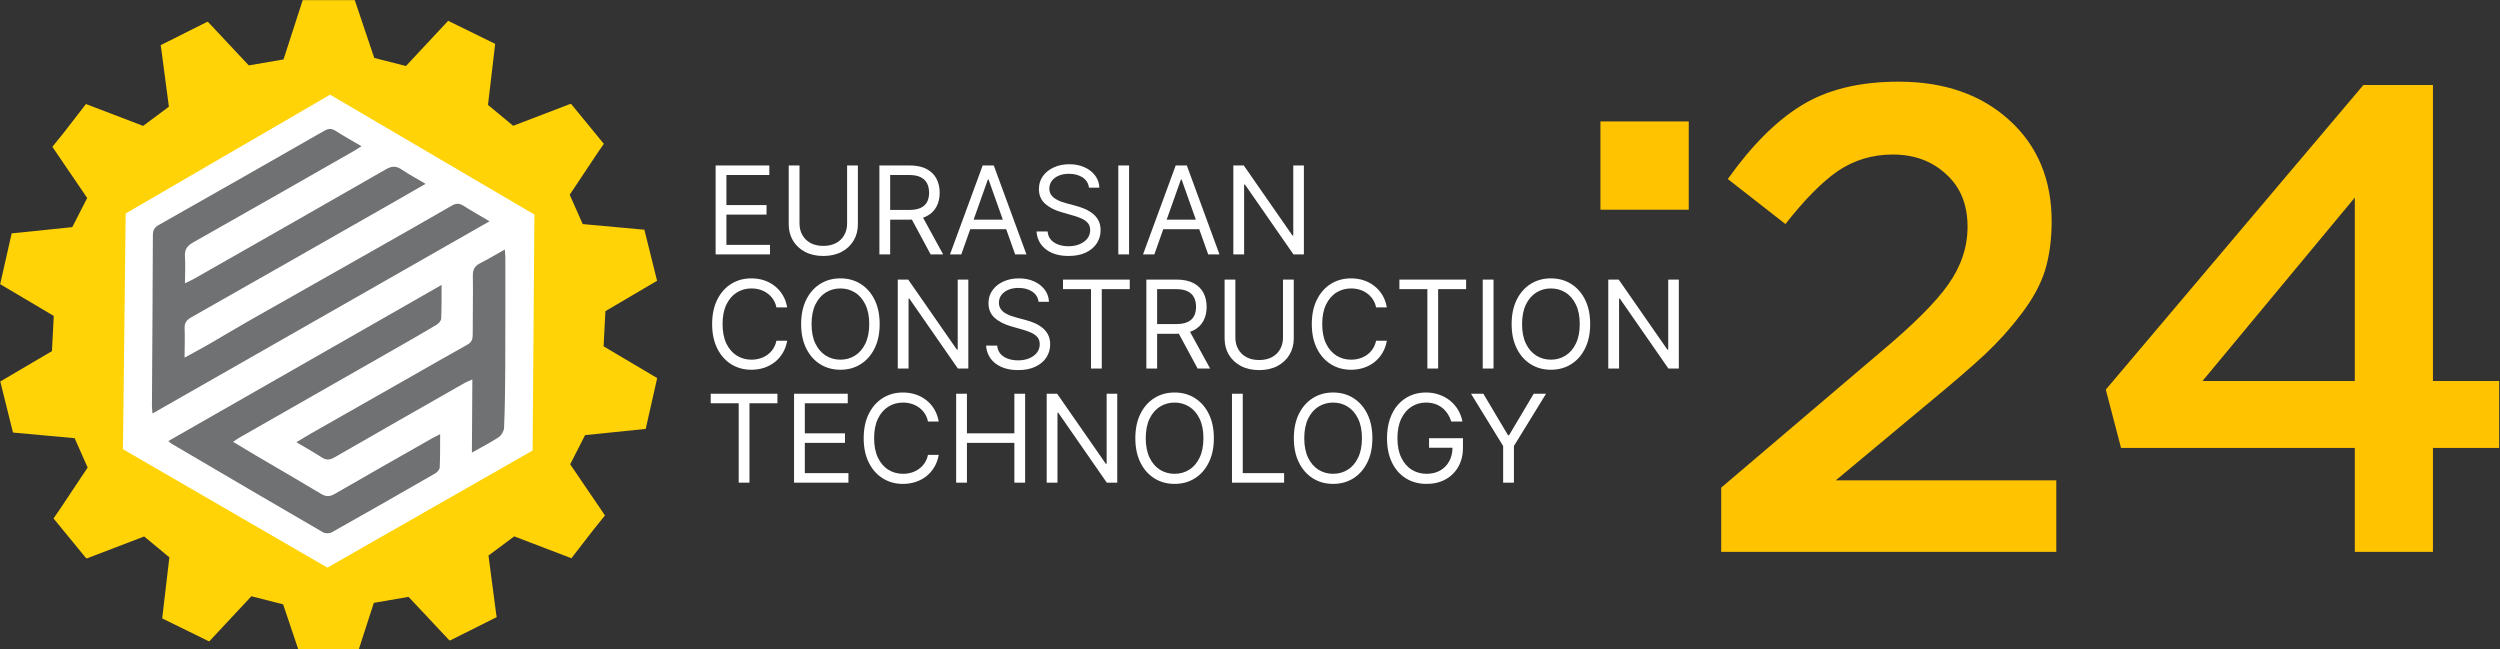 <?xml version="1.0" encoding="UTF-8"?> <svg xmlns="http://www.w3.org/2000/svg" viewBox="0 0 231 60" fill="none"><rect x="0" y="0" width="231" height="60" fill="#333333" stroke="none"/> <path d="M59.663 39.63C60.017 38.064 60.37 36.499 60.724 34.935C59.073 33.957 57.423 32.979 55.772 32.002C55.828 30.918 55.884 29.833 55.94 28.75C57.531 27.814 59.123 26.879 60.714 25.943C60.323 24.371 59.931 22.798 59.54 21.226C57.641 21.052 55.743 20.879 53.844 20.705C53.443 19.801 53.042 18.898 52.641 17.994C53.499 16.705 54.357 15.416 55.216 14.127C55.409 13.849 55.602 13.571 55.795 13.292C54.79 12.066 53.785 10.839 52.78 9.614C52.772 9.617 52.763 9.621 52.753 9.624C52.744 9.614 52.735 9.602 52.726 9.592C50.957 10.269 49.188 10.947 47.418 11.624C46.643 10.981 45.866 10.339 45.09 9.696C45.311 7.816 45.532 5.935 45.754 4.053C44.306 3.344 42.859 2.634 41.411 1.923C40.112 3.315 38.811 4.708 37.511 6.1C36.534 5.851 35.557 5.602 34.58 5.353C33.98 3.574 33.382 1.794 32.782 0.014C31.177 0.014 29.573 0.014 27.969 0.014C27.379 1.839 26.789 3.665 26.198 5.491C25.128 5.675 24.059 5.859 22.989 6.043C21.726 4.697 20.463 3.352 19.2 2.005C19.169 2.02 19.139 2.036 19.108 2.051C19.105 2.047 19.102 2.045 19.099 2.041C17.681 2.751 16.264 3.461 14.847 4.172C14.866 4.299 14.885 4.425 14.905 4.553C15.138 6.322 15.371 8.092 15.604 9.86C15.599 9.865 15.593 9.869 15.587 9.874C14.8 10.46 14.013 11.045 13.225 11.632C11.464 10.959 9.703 10.285 7.942 9.613C7.267 10.485 6.593 11.357 5.918 12.229C5.558 12.675 5.2 13.121 4.84 13.566C5.911 15.141 6.982 16.716 8.055 18.292C7.596 19.19 7.139 20.089 6.68 20.987C4.813 21.179 2.944 21.371 1.077 21.564C0.723 23.129 0.37 24.694 0.016 26.258C1.667 27.236 3.317 28.214 4.968 29.191C4.912 30.275 4.856 31.36 4.8 32.443C3.209 33.379 1.617 34.314 0.026 35.25C0.417 36.822 0.809 38.395 1.2 39.967C3.098 40.141 4.997 40.315 6.896 40.488C7.297 41.392 7.698 42.295 8.099 43.199C7.241 44.488 6.383 45.777 5.524 47.066C5.331 47.345 5.138 47.622 4.945 47.901C5.95 49.128 6.955 50.354 7.959 51.58C7.968 51.576 7.977 51.572 7.987 51.569C7.996 51.58 8.005 51.591 8.014 51.601C9.783 50.924 11.552 50.246 13.321 49.569C14.097 50.212 14.874 50.854 15.65 51.497C15.429 53.377 15.207 55.258 14.986 57.14C16.434 57.849 17.881 58.559 19.328 59.27C20.628 57.878 21.929 56.485 23.228 55.093C24.205 55.342 25.183 55.591 26.16 55.84C26.76 57.619 27.358 59.399 27.958 61.179C29.563 61.179 31.167 61.179 32.771 61.179C33.361 59.354 33.951 57.528 34.542 55.702C35.611 55.518 36.681 55.334 37.75 55.15C39.014 56.496 40.277 57.842 41.54 59.188C41.571 59.173 41.601 59.157 41.632 59.142C41.635 59.146 41.638 59.148 41.641 59.152C43.059 58.442 44.476 57.732 45.893 57.022C45.874 56.895 45.855 56.767 45.835 56.64C45.602 54.871 45.37 53.101 45.136 51.333C45.141 51.328 45.147 51.324 45.153 51.319C45.94 50.733 46.727 50.148 47.515 49.561C49.275 50.234 51.037 50.908 52.798 51.58C53.473 50.708 54.147 49.836 54.822 48.964C55.181 48.518 55.54 48.072 55.9 47.627C54.829 46.052 53.757 44.477 52.685 42.901C53.144 42.003 53.601 41.104 54.06 40.206C55.928 40.014 57.796 39.822 59.663 39.63Z" fill="#FFD305"></path> <path d="M11.362 41.508L11.612 19.723L30.502 8.749L49.38 19.827L49.214 41.627L30.25 52.448L11.362 41.508Z" fill="white"></path> <path d="M17.053 33.044C17.891 32.584 18.599 32.209 19.293 31.81C20.533 31.095 21.757 30.352 23.002 29.644C26.867 27.447 30.741 25.264 34.608 23.072C36.988 21.723 39.369 20.376 41.736 19.005C42.129 18.777 42.433 18.762 42.815 19.007C43.556 19.48 44.323 19.91 45.231 20.447C34.813 26.388 24.5 32.27 14.088 38.208C14.064 37.849 14.037 37.648 14.039 37.448C14.069 32.207 14.108 26.965 14.126 21.724C14.127 21.272 14.272 21.012 14.667 20.789C19.771 17.9 24.87 15.001 29.96 12.086C30.362 11.856 30.651 11.86 31.031 12.105C31.766 12.579 32.534 13.001 33.402 13.511C33.06 13.723 32.837 13.873 32.604 14.005C27.69 16.808 22.781 19.616 17.854 22.395C17.302 22.707 17.044 23.047 17.09 23.697C17.146 24.476 17.094 25.262 17.089 26.172C17.434 26.005 17.682 25.903 17.913 25.77C23.836 22.399 29.763 19.034 35.672 15.637C36.218 15.323 36.615 15.328 37.119 15.667C37.785 16.117 38.498 16.498 39.323 16.986C38.179 17.643 37.15 18.239 36.118 18.828C29.974 22.329 23.832 25.831 17.679 29.316C17.242 29.563 17.038 29.832 17.059 30.346C17.094 31.193 17.059 32.041 17.053 33.044Z" fill="#707173"></path> <path d="M40.669 40.115C40.662 41.254 40.68 42.227 40.63 43.195C40.621 43.389 40.395 43.638 40.203 43.748C37.031 45.576 33.851 47.391 30.658 49.183C30.447 49.301 30.054 49.305 29.848 49.186C25.178 46.476 20.522 43.741 15.865 41.007C15.787 40.961 15.722 40.893 15.553 40.754C23.937 35.964 32.27 31.202 40.803 26.327C40.796 27.526 40.814 28.492 40.763 29.453C40.753 29.649 40.526 29.896 40.335 30.01C39.045 30.78 37.74 31.525 36.436 32.27C31.653 35.001 26.866 37.729 22.082 40.46C21.928 40.548 21.787 40.659 21.54 40.827C22.304 41.285 22.985 41.701 23.674 42.106C25.672 43.28 27.681 44.435 29.665 45.632C30.124 45.909 30.47 45.904 30.93 45.637C33.899 43.92 36.884 42.23 39.864 40.534C40.077 40.412 40.301 40.305 40.669 40.115Z" fill="#707173"></path> <path d="M43.603 41.819C43.618 39.466 43.631 37.324 43.645 35.065C43.348 35.197 43.138 35.269 42.948 35.377C38.923 37.671 34.897 39.962 30.883 42.274C30.47 42.511 30.148 42.53 29.745 42.272C29.012 41.8 28.249 41.373 27.385 40.859C27.918 40.541 28.343 40.277 28.778 40.03C31.858 38.277 34.939 36.527 38.02 34.776C39.744 33.796 41.463 32.804 43.196 31.839C43.58 31.626 43.679 31.348 43.679 30.939C43.674 29.111 43.72 27.282 43.691 25.455C43.682 24.881 43.885 24.566 44.374 24.318C45.111 23.944 45.821 23.516 46.646 23.054C46.668 23.389 46.694 23.609 46.694 23.83C46.694 27.279 46.7 30.728 46.684 34.178C46.677 35.96 46.65 37.744 46.576 39.525C46.564 39.826 46.337 40.222 46.086 40.39C45.345 40.883 44.543 41.287 43.603 41.819Z" fill="#707173"></path> <path d="M66.124 23.507V15.287H71.085V16.17H67.12V18.948H70.828V19.831H67.12V22.624H71.149V23.507H66.124ZM78.273 15.287H79.269V20.73C79.269 21.292 79.136 21.793 78.871 22.235C78.609 22.674 78.239 23.02 77.76 23.274C77.281 23.526 76.719 23.652 76.074 23.652C75.429 23.652 74.867 23.526 74.388 23.274C73.909 23.02 73.537 22.674 73.272 22.235C73.01 21.793 72.879 21.292 72.879 20.73V15.287H73.874V20.65C73.874 21.051 73.963 21.408 74.139 21.721C74.316 22.032 74.567 22.276 74.894 22.456C75.223 22.632 75.616 22.721 76.074 22.721C76.531 22.721 76.925 22.632 77.254 22.456C77.583 22.276 77.835 22.032 78.008 21.721C78.185 21.408 78.273 21.051 78.273 20.65V15.287ZM81.256 23.507V15.287H84.034C84.676 15.287 85.203 15.397 85.615 15.616C86.027 15.833 86.332 16.132 86.53 16.512C86.729 16.891 86.827 17.324 86.827 17.808C86.827 18.292 86.729 18.722 86.53 19.096C86.332 19.471 86.029 19.765 85.619 19.979C85.21 20.191 84.687 20.296 84.05 20.296H81.802V19.397H84.018C84.457 19.397 84.81 19.333 85.077 19.205C85.348 19.076 85.543 18.894 85.664 18.659C85.787 18.421 85.848 18.137 85.848 17.808C85.848 17.479 85.787 17.191 85.664 16.945C85.54 16.699 85.344 16.509 85.074 16.375C84.803 16.239 84.446 16.17 84.002 16.17H82.252V23.507H81.256ZM85.126 19.815L87.148 23.507H85.992L84.002 19.815H85.126ZM88.823 23.507H87.78L90.798 15.287H91.825L94.843 23.507H93.8L91.344 16.588H91.279L88.823 23.507ZM89.208 20.296H93.415V21.179H89.208V20.296ZM100.62 17.342C100.571 16.936 100.375 16.62 100.033 16.395C99.691 16.17 99.271 16.058 98.773 16.058C98.409 16.058 98.091 16.117 97.818 16.235C97.548 16.352 97.336 16.514 97.183 16.72C97.034 16.926 96.959 17.16 96.959 17.423C96.959 17.642 97.011 17.831 97.116 17.989C97.222 18.144 97.359 18.274 97.525 18.378C97.691 18.48 97.864 18.564 98.047 18.631C98.228 18.695 98.396 18.747 98.549 18.787L99.384 19.012C99.597 19.068 99.835 19.146 100.098 19.245C100.362 19.344 100.615 19.479 100.856 19.65C101.099 19.819 101.3 20.035 101.458 20.3C101.616 20.565 101.695 20.89 101.695 21.276C101.695 21.72 101.578 22.121 101.345 22.48C101.115 22.838 100.778 23.123 100.334 23.335C99.893 23.546 99.356 23.652 98.725 23.652C98.136 23.652 97.626 23.557 97.196 23.367C96.767 23.177 96.431 22.912 96.184 22.572C95.94 22.232 95.803 21.838 95.771 21.388H96.798C96.825 21.698 96.929 21.955 97.111 22.159C97.296 22.359 97.529 22.509 97.81 22.608C98.093 22.705 98.399 22.753 98.725 22.753C99.105 22.753 99.446 22.691 99.748 22.568C100.051 22.442 100.29 22.268 100.467 22.046C100.643 21.822 100.732 21.559 100.732 21.26C100.732 20.987 100.656 20.765 100.503 20.593C100.351 20.422 100.15 20.283 99.901 20.176C99.652 20.069 99.384 19.975 99.094 19.895L98.083 19.606C97.44 19.421 96.932 19.158 96.557 18.815C96.183 18.473 95.996 18.025 95.996 17.471C95.996 17.01 96.12 16.609 96.369 16.267C96.62 15.921 96.958 15.654 97.38 15.464C97.806 15.271 98.28 15.175 98.805 15.175C99.335 15.175 99.806 15.27 100.218 15.46C100.63 15.647 100.956 15.904 101.197 16.231C101.441 16.557 101.569 16.928 101.582 17.342H100.62ZM104.326 15.287V23.507H103.332V15.287H104.326ZM106.66 23.507H105.616L108.635 15.287H109.662L112.68 23.507H111.637L109.18 16.588H109.116L106.66 23.507ZM107.045 20.296H111.251V21.179H107.045V20.296ZM120.479 15.287V23.507H119.515L115.036 17.053H114.956V23.507H113.96V15.287H114.924L119.419 21.757H119.499V15.287H120.479Z" fill="white"></path> <path d="M72.737 28.402H71.742C71.683 28.115 71.58 27.864 71.433 27.647C71.288 27.43 71.112 27.248 70.903 27.101C70.697 26.951 70.468 26.839 70.216 26.764C69.965 26.689 69.703 26.652 69.43 26.652C68.932 26.652 68.481 26.777 68.077 27.029C67.676 27.28 67.356 27.651 67.118 28.141C66.882 28.63 66.765 29.231 66.765 29.943C66.765 30.655 66.882 31.255 67.118 31.745C67.356 32.235 67.676 32.605 68.077 32.857C68.481 33.108 68.932 33.234 69.43 33.234C69.703 33.234 69.965 33.196 70.216 33.121C70.468 33.047 70.697 32.936 70.903 32.788C71.112 32.639 71.288 32.455 71.433 32.239C71.58 32.019 71.683 31.768 71.742 31.484H72.737C72.662 31.904 72.526 32.28 72.327 32.612C72.13 32.944 71.883 33.226 71.589 33.459C71.295 33.689 70.964 33.864 70.598 33.985C70.234 34.105 69.844 34.165 69.43 34.165C68.729 34.165 68.105 33.994 67.559 33.652C67.013 33.309 66.584 32.822 66.271 32.191C65.958 31.559 65.801 30.81 65.801 29.943C65.801 29.076 65.958 28.327 66.271 27.695C66.584 27.064 67.013 26.577 67.559 26.234C68.105 25.892 68.729 25.721 69.43 25.721C69.844 25.721 70.234 25.781 70.598 25.901C70.964 26.022 71.295 26.198 71.589 26.431C71.883 26.661 72.13 26.942 72.327 27.274C72.526 27.603 72.662 27.979 72.737 28.402ZM81.281 29.943C81.281 30.81 81.124 31.559 80.812 32.191C80.498 32.822 80.069 33.309 79.523 33.652C78.977 33.994 78.354 34.165 77.653 34.165C76.952 34.165 76.328 33.994 75.782 33.652C75.236 33.309 74.807 32.822 74.494 32.191C74.181 31.559 74.024 30.81 74.024 29.943C74.024 29.076 74.181 28.327 74.494 27.695C74.807 27.064 75.236 26.577 75.782 26.234C76.328 25.892 76.952 25.721 77.653 25.721C78.354 25.721 78.977 25.892 79.523 26.234C80.069 26.577 80.498 27.064 80.812 27.695C81.124 28.327 81.281 29.076 81.281 29.943ZM80.318 29.943C80.318 29.231 80.199 28.63 79.961 28.141C79.725 27.651 79.405 27.28 79.001 27.029C78.6 26.777 78.15 26.652 77.653 26.652C77.155 26.652 76.704 26.777 76.3 27.029C75.899 27.28 75.579 27.651 75.341 28.141C75.105 28.63 74.988 29.231 74.988 29.943C74.988 30.655 75.105 31.255 75.341 31.745C75.579 32.235 75.899 32.605 76.3 32.857C76.704 33.108 77.155 33.234 77.653 33.234C78.15 33.234 78.6 33.108 79.001 32.857C79.405 32.605 79.725 32.235 79.961 31.745C80.199 31.255 80.318 30.655 80.318 29.943ZM89.473 25.833V34.053H88.509L84.03 27.599H83.95V34.053H82.955V25.833H83.918L88.413 32.303H88.493V25.833H89.473ZM95.96 27.888C95.911 27.481 95.717 27.165 95.373 26.941C95.032 26.716 94.611 26.604 94.114 26.604C93.749 26.604 93.431 26.662 93.159 26.78C92.888 26.898 92.676 27.06 92.524 27.266C92.375 27.472 92.3 27.706 92.3 27.968C92.3 28.188 92.352 28.376 92.456 28.534C92.563 28.689 92.699 28.819 92.865 28.923C93.032 29.025 93.205 29.109 93.387 29.176C93.569 29.24 93.736 29.293 93.889 29.333L94.724 29.558C94.938 29.614 95.176 29.691 95.438 29.79C95.703 29.889 95.956 30.024 96.197 30.196C96.44 30.364 96.641 30.581 96.798 30.846C96.956 31.111 97.036 31.436 97.036 31.821C97.036 32.266 96.919 32.667 96.687 33.025C96.456 33.384 96.119 33.669 95.675 33.88C95.233 34.092 94.697 34.197 94.065 34.197C93.477 34.197 92.967 34.102 92.536 33.912C92.109 33.722 91.771 33.458 91.525 33.118C91.281 32.778 91.144 32.383 91.111 31.934H92.138C92.166 32.244 92.27 32.501 92.452 32.704C92.637 32.905 92.869 33.055 93.151 33.154C93.434 33.25 93.739 33.298 94.065 33.298C94.445 33.298 94.786 33.237 95.089 33.114C95.391 32.988 95.631 32.814 95.807 32.592C95.984 32.367 96.072 32.105 96.072 31.805C96.072 31.532 95.996 31.31 95.844 31.139C95.691 30.968 95.49 30.829 95.241 30.721C94.993 30.614 94.724 30.521 94.434 30.44L93.423 30.152C92.781 29.967 92.273 29.703 91.898 29.361C91.523 29.018 91.336 28.57 91.336 28.016C91.336 27.556 91.46 27.155 91.709 26.812C91.961 26.467 92.298 26.199 92.72 26.009C93.146 25.817 93.622 25.721 94.145 25.721C94.675 25.721 95.146 25.815 95.559 26.006C95.971 26.193 96.297 26.45 96.537 26.776C96.782 27.102 96.91 27.473 96.923 27.888H95.96ZM98.222 26.716V25.833H104.388V26.716H101.803V34.053H100.808V26.716H98.222ZM105.923 34.053V25.833H108.701C109.344 25.833 109.87 25.943 110.283 26.162C110.694 26.379 111 26.677 111.198 27.057C111.396 27.437 111.494 27.869 111.494 28.353C111.494 28.838 111.396 29.267 111.198 29.642C111 30.016 110.696 30.311 110.286 30.525C109.877 30.736 109.354 30.842 108.717 30.842H106.469V29.943H108.685C109.124 29.943 109.477 29.879 109.745 29.75C110.015 29.622 110.21 29.44 110.33 29.204C110.454 28.966 110.515 28.683 110.515 28.353C110.515 28.024 110.454 27.737 110.33 27.491C110.208 27.244 110.011 27.054 109.741 26.921C109.471 26.784 109.114 26.716 108.669 26.716H106.919V34.053H105.923ZM109.793 30.36L111.816 34.053H110.66L108.669 30.36H109.793ZM118.547 25.833H119.543V31.275C119.543 31.837 119.41 32.339 119.146 32.78C118.883 33.219 118.513 33.566 118.034 33.82C117.555 34.071 116.993 34.197 116.348 34.197C115.703 34.197 115.141 34.071 114.662 33.82C114.184 33.566 113.811 33.219 113.547 32.78C113.284 32.339 113.154 31.837 113.154 31.275V25.833H114.148V31.195C114.148 31.597 114.237 31.954 114.414 32.267C114.59 32.577 114.841 32.822 115.168 33.001C115.497 33.178 115.891 33.266 116.348 33.266C116.806 33.266 117.199 33.178 117.528 33.001C117.858 32.822 118.109 32.577 118.283 32.267C118.459 31.954 118.547 31.597 118.547 31.195V25.833ZM128.145 28.402H127.15C127.091 28.115 126.988 27.864 126.841 27.647C126.696 27.43 126.52 27.248 126.311 27.101C126.105 26.951 125.876 26.839 125.625 26.764C125.374 26.689 125.111 26.652 124.838 26.652C124.34 26.652 123.89 26.777 123.486 27.029C123.084 27.28 122.765 27.651 122.526 28.141C122.291 28.63 122.173 29.231 122.173 29.943C122.173 30.655 122.291 31.255 122.526 31.745C122.765 32.235 123.084 32.605 123.486 32.857C123.89 33.108 124.34 33.234 124.838 33.234C125.111 33.234 125.374 33.196 125.625 33.121C125.876 33.047 126.105 32.936 126.311 32.788C126.52 32.639 126.696 32.455 126.841 32.239C126.988 32.019 127.091 31.768 127.15 31.484H128.145C128.07 31.904 127.934 32.28 127.736 32.612C127.538 32.944 127.291 33.226 126.998 33.459C126.703 33.689 126.373 33.864 126.006 33.985C125.642 34.105 125.253 34.165 124.838 34.165C124.137 34.165 123.513 33.994 122.967 33.652C122.422 33.309 121.992 32.822 121.679 32.191C121.366 31.559 121.21 30.81 121.21 29.943C121.21 29.076 121.366 28.327 121.679 27.695C121.992 27.064 122.422 26.577 122.967 26.234C123.513 25.892 124.137 25.721 124.838 25.721C125.253 25.721 125.642 25.781 126.006 25.901C126.373 26.022 126.703 26.198 126.998 26.431C127.291 26.661 127.538 26.942 127.736 27.274C127.934 27.603 128.07 27.979 128.145 28.402ZM129.304 26.716V25.833H135.469V26.716H132.884V34.053H131.889V26.716H129.304ZM138.001 25.833V34.053H137.005V25.833H138.001ZM146.932 29.943C146.932 30.81 146.776 31.559 146.463 32.191C146.15 32.822 145.72 33.309 145.174 33.652C144.628 33.994 144.005 34.165 143.303 34.165C142.602 34.165 141.979 33.994 141.433 33.652C140.888 33.309 140.458 32.822 140.145 32.191C139.832 31.559 139.675 30.81 139.675 29.943C139.675 29.076 139.832 28.327 140.145 27.695C140.458 27.064 140.888 26.577 141.433 26.234C141.979 25.892 142.602 25.721 143.303 25.721C144.005 25.721 144.628 25.892 145.174 26.234C145.72 26.577 146.15 27.064 146.463 27.695C146.776 28.327 146.932 29.076 146.932 29.943ZM145.969 29.943C145.969 29.231 145.85 28.63 145.612 28.141C145.377 27.651 145.056 27.28 144.653 27.029C144.251 26.777 143.802 26.652 143.303 26.652C142.806 26.652 142.355 26.777 141.951 27.029C141.55 27.28 141.23 27.651 140.992 28.141C140.756 28.63 140.639 29.231 140.639 29.943C140.639 30.655 140.756 31.255 140.992 31.745C141.23 32.235 141.55 32.605 141.951 32.857C142.355 33.108 142.806 33.234 143.303 33.234C143.802 33.234 144.251 33.108 144.653 32.857C145.056 32.605 145.377 32.235 145.612 31.745C145.85 31.255 145.969 30.655 145.969 29.943ZM155.124 25.833V34.053H154.16L149.681 27.599H149.601V34.053H148.605V25.833H149.569L154.064 32.303H154.144V25.833H155.124Z" fill="white"></path> <path d="M65.67 37.262V36.379H71.835V37.262H69.25V44.599H68.255V37.262H65.67ZM73.371 44.599V36.379H78.332V37.262H74.366V40.04H78.075V40.923H74.366V43.716H78.396V44.599H73.371ZM86.74 38.948H85.745C85.686 38.662 85.583 38.41 85.436 38.193C85.292 37.977 85.115 37.795 84.906 37.647C84.7 37.498 84.471 37.385 84.22 37.31C83.968 37.235 83.706 37.198 83.433 37.198C82.936 37.198 82.485 37.324 82.081 37.575C81.679 37.827 81.359 38.197 81.121 38.687C80.886 39.177 80.768 39.777 80.768 40.489C80.768 41.201 80.886 41.802 81.121 42.291C81.359 42.781 81.679 43.152 82.081 43.403C82.485 43.655 82.936 43.78 83.433 43.78C83.706 43.78 83.968 43.743 84.22 43.668C84.471 43.593 84.7 43.482 84.906 43.335C85.115 43.185 85.292 43.002 85.436 42.785C85.583 42.566 85.686 42.314 85.745 42.031H86.74C86.666 42.45 86.529 42.827 86.331 43.158C86.133 43.49 85.887 43.772 85.593 44.005C85.298 44.235 84.968 44.411 84.601 44.531C84.237 44.651 83.848 44.712 83.433 44.712C82.732 44.712 82.109 44.54 81.563 44.198C81.017 43.855 80.588 43.368 80.275 42.737C79.961 42.105 79.805 41.356 79.805 40.489C79.805 39.622 79.961 38.873 80.275 38.241C80.588 37.61 81.017 37.123 81.563 36.781C82.109 36.438 82.732 36.267 83.433 36.267C83.848 36.267 84.237 36.327 84.601 36.448C84.968 36.568 85.298 36.745 85.593 36.977C85.887 37.207 86.133 37.488 86.331 37.82C86.529 38.149 86.666 38.525 86.74 38.948ZM88.349 44.599V36.379H89.345V40.04H93.727V36.379H94.722V44.599H93.727V40.923H89.345V44.599H88.349ZM103.234 36.379V44.599H102.27L97.791 38.145H97.71V44.599H96.715V36.379H97.679L102.174 42.849H102.254V36.379H103.234ZM112.161 40.489C112.161 41.356 112.004 42.105 111.691 42.737C111.378 43.368 110.949 43.855 110.403 44.198C109.857 44.54 109.234 44.712 108.533 44.712C107.831 44.712 107.208 44.54 106.662 44.198C106.116 43.855 105.687 43.368 105.374 42.737C105.061 42.105 104.905 41.356 104.905 40.489C104.905 39.622 105.061 38.873 105.374 38.241C105.687 37.61 106.116 37.123 106.662 36.781C107.208 36.438 107.831 36.267 108.533 36.267C109.234 36.267 109.857 36.438 110.403 36.781C110.949 37.123 111.378 37.61 111.691 38.241C112.004 38.873 112.161 39.622 112.161 40.489ZM111.197 40.489C111.197 39.777 111.078 39.177 110.84 38.687C110.605 38.197 110.285 37.827 109.881 37.575C109.48 37.324 109.03 37.198 108.533 37.198C108.035 37.198 107.584 37.324 107.179 37.575C106.778 37.827 106.459 38.197 106.221 38.687C105.986 39.177 105.867 39.777 105.867 40.489C105.867 41.201 105.986 41.802 106.221 42.291C106.459 42.781 106.778 43.152 107.179 43.403C107.584 43.655 108.035 43.78 108.533 43.78C109.03 43.78 109.48 43.655 109.881 43.403C110.285 43.152 110.605 42.781 110.84 42.291C111.078 41.802 111.197 41.201 111.197 40.489ZM113.835 44.599V36.379H114.83V43.716H118.651V44.599H113.835ZM126.808 40.489C126.808 41.356 126.651 42.105 126.338 42.737C126.025 43.368 125.595 43.855 125.05 44.198C124.504 44.54 123.88 44.712 123.179 44.712C122.478 44.712 121.855 44.54 121.309 44.198C120.763 43.855 120.334 43.368 120.02 42.737C119.707 42.105 119.551 41.356 119.551 40.489C119.551 39.622 119.707 38.873 120.02 38.241C120.334 37.61 120.763 37.123 121.309 36.781C121.855 36.438 122.478 36.267 123.179 36.267C123.88 36.267 124.504 36.438 125.05 36.781C125.595 37.123 126.025 37.61 126.338 38.241C126.651 38.873 126.808 39.622 126.808 40.489ZM125.844 40.489C125.844 39.777 125.725 39.177 125.487 38.687C125.251 38.197 124.932 37.827 124.528 37.575C124.126 37.324 123.677 37.198 123.179 37.198C122.681 37.198 122.231 37.324 121.827 37.575C121.426 37.827 121.105 38.197 120.867 38.687C120.632 39.177 120.514 39.777 120.514 40.489C120.514 41.201 120.632 41.802 120.867 42.291C121.105 42.781 121.426 43.152 121.827 43.403C122.231 43.655 122.681 43.78 123.179 43.78C123.677 43.78 124.126 43.655 124.528 43.403C124.932 43.152 125.251 42.781 125.487 42.291C125.725 41.802 125.844 41.201 125.844 40.489ZM134.1 38.948C134.012 38.678 133.896 38.435 133.751 38.222C133.609 38.005 133.439 37.82 133.242 37.668C133.046 37.515 132.824 37.399 132.575 37.318C132.326 37.238 132.053 37.198 131.757 37.198C131.269 37.198 130.827 37.324 130.428 37.575C130.03 37.827 129.712 38.197 129.477 38.687C129.241 39.177 129.123 39.777 129.123 40.489C129.123 41.201 129.242 41.802 129.481 42.291C129.719 42.781 130.041 43.152 130.448 43.403C130.855 43.655 131.312 43.78 131.82 43.78C132.291 43.78 132.706 43.68 133.064 43.479C133.426 43.276 133.707 42.99 133.907 42.621C134.111 42.249 134.213 41.811 134.213 41.308L134.517 41.372H132.045V40.489H135.176V41.372C135.176 42.049 135.031 42.638 134.742 43.138C134.456 43.639 134.06 44.027 133.555 44.302C133.051 44.575 132.474 44.712 131.82 44.712C131.093 44.712 130.454 44.54 129.902 44.198C129.353 43.855 128.926 43.368 128.618 42.737C128.313 42.105 128.16 41.356 128.16 40.489C128.16 39.839 128.248 39.254 128.421 38.735C128.598 38.213 128.846 37.769 129.167 37.403C129.489 37.036 129.869 36.755 130.307 36.56C130.746 36.364 131.229 36.267 131.757 36.267C132.19 36.267 132.593 36.333 132.968 36.464C133.346 36.592 133.682 36.775 133.976 37.013C134.273 37.249 134.52 37.531 134.719 37.86C134.916 38.187 135.053 38.549 135.128 38.948H134.1ZM135.92 36.379H137.061L139.34 40.216H139.437L141.716 36.379H142.856L139.886 41.212V44.599H138.891V41.212L135.92 36.379Z" fill="white"></path> <rect x="147.881" y="11.219" width="8.159" height="8.159" fill="#FFC300"></rect> <path d="M159.038 50.993V45.058L173.785 32.513C176.804 29.984 178.885 27.904 180.027 26.272C181.21 24.599 181.802 22.825 181.802 20.948C181.802 18.908 181.149 17.297 179.843 16.114C178.538 14.89 176.886 14.278 174.887 14.278C173.01 14.278 171.317 14.788 169.808 15.808C168.339 16.828 166.728 18.46 164.974 20.703L159.65 16.542C161.853 13.442 164.117 11.178 166.442 9.75C168.808 8.281 171.807 7.547 175.438 7.547C179.639 7.547 183.046 8.73 185.657 11.096C188.268 13.462 189.573 16.583 189.573 20.459C189.573 22.131 189.369 23.641 188.961 24.987C188.553 26.292 187.819 27.638 186.758 29.025C185.738 30.372 184.616 31.616 183.393 32.758C182.21 33.86 180.557 35.287 178.436 37.042L169.624 44.385H190.001V50.993H159.038ZM217.584 50.993V41.386H195.983L194.575 36.001L218.379 7.853H224.804V35.206H230.924V41.386H224.804V50.993H217.584ZM203.509 35.206H217.584V18.256L203.509 35.206Z" fill="#FFC300"></path> </svg> 